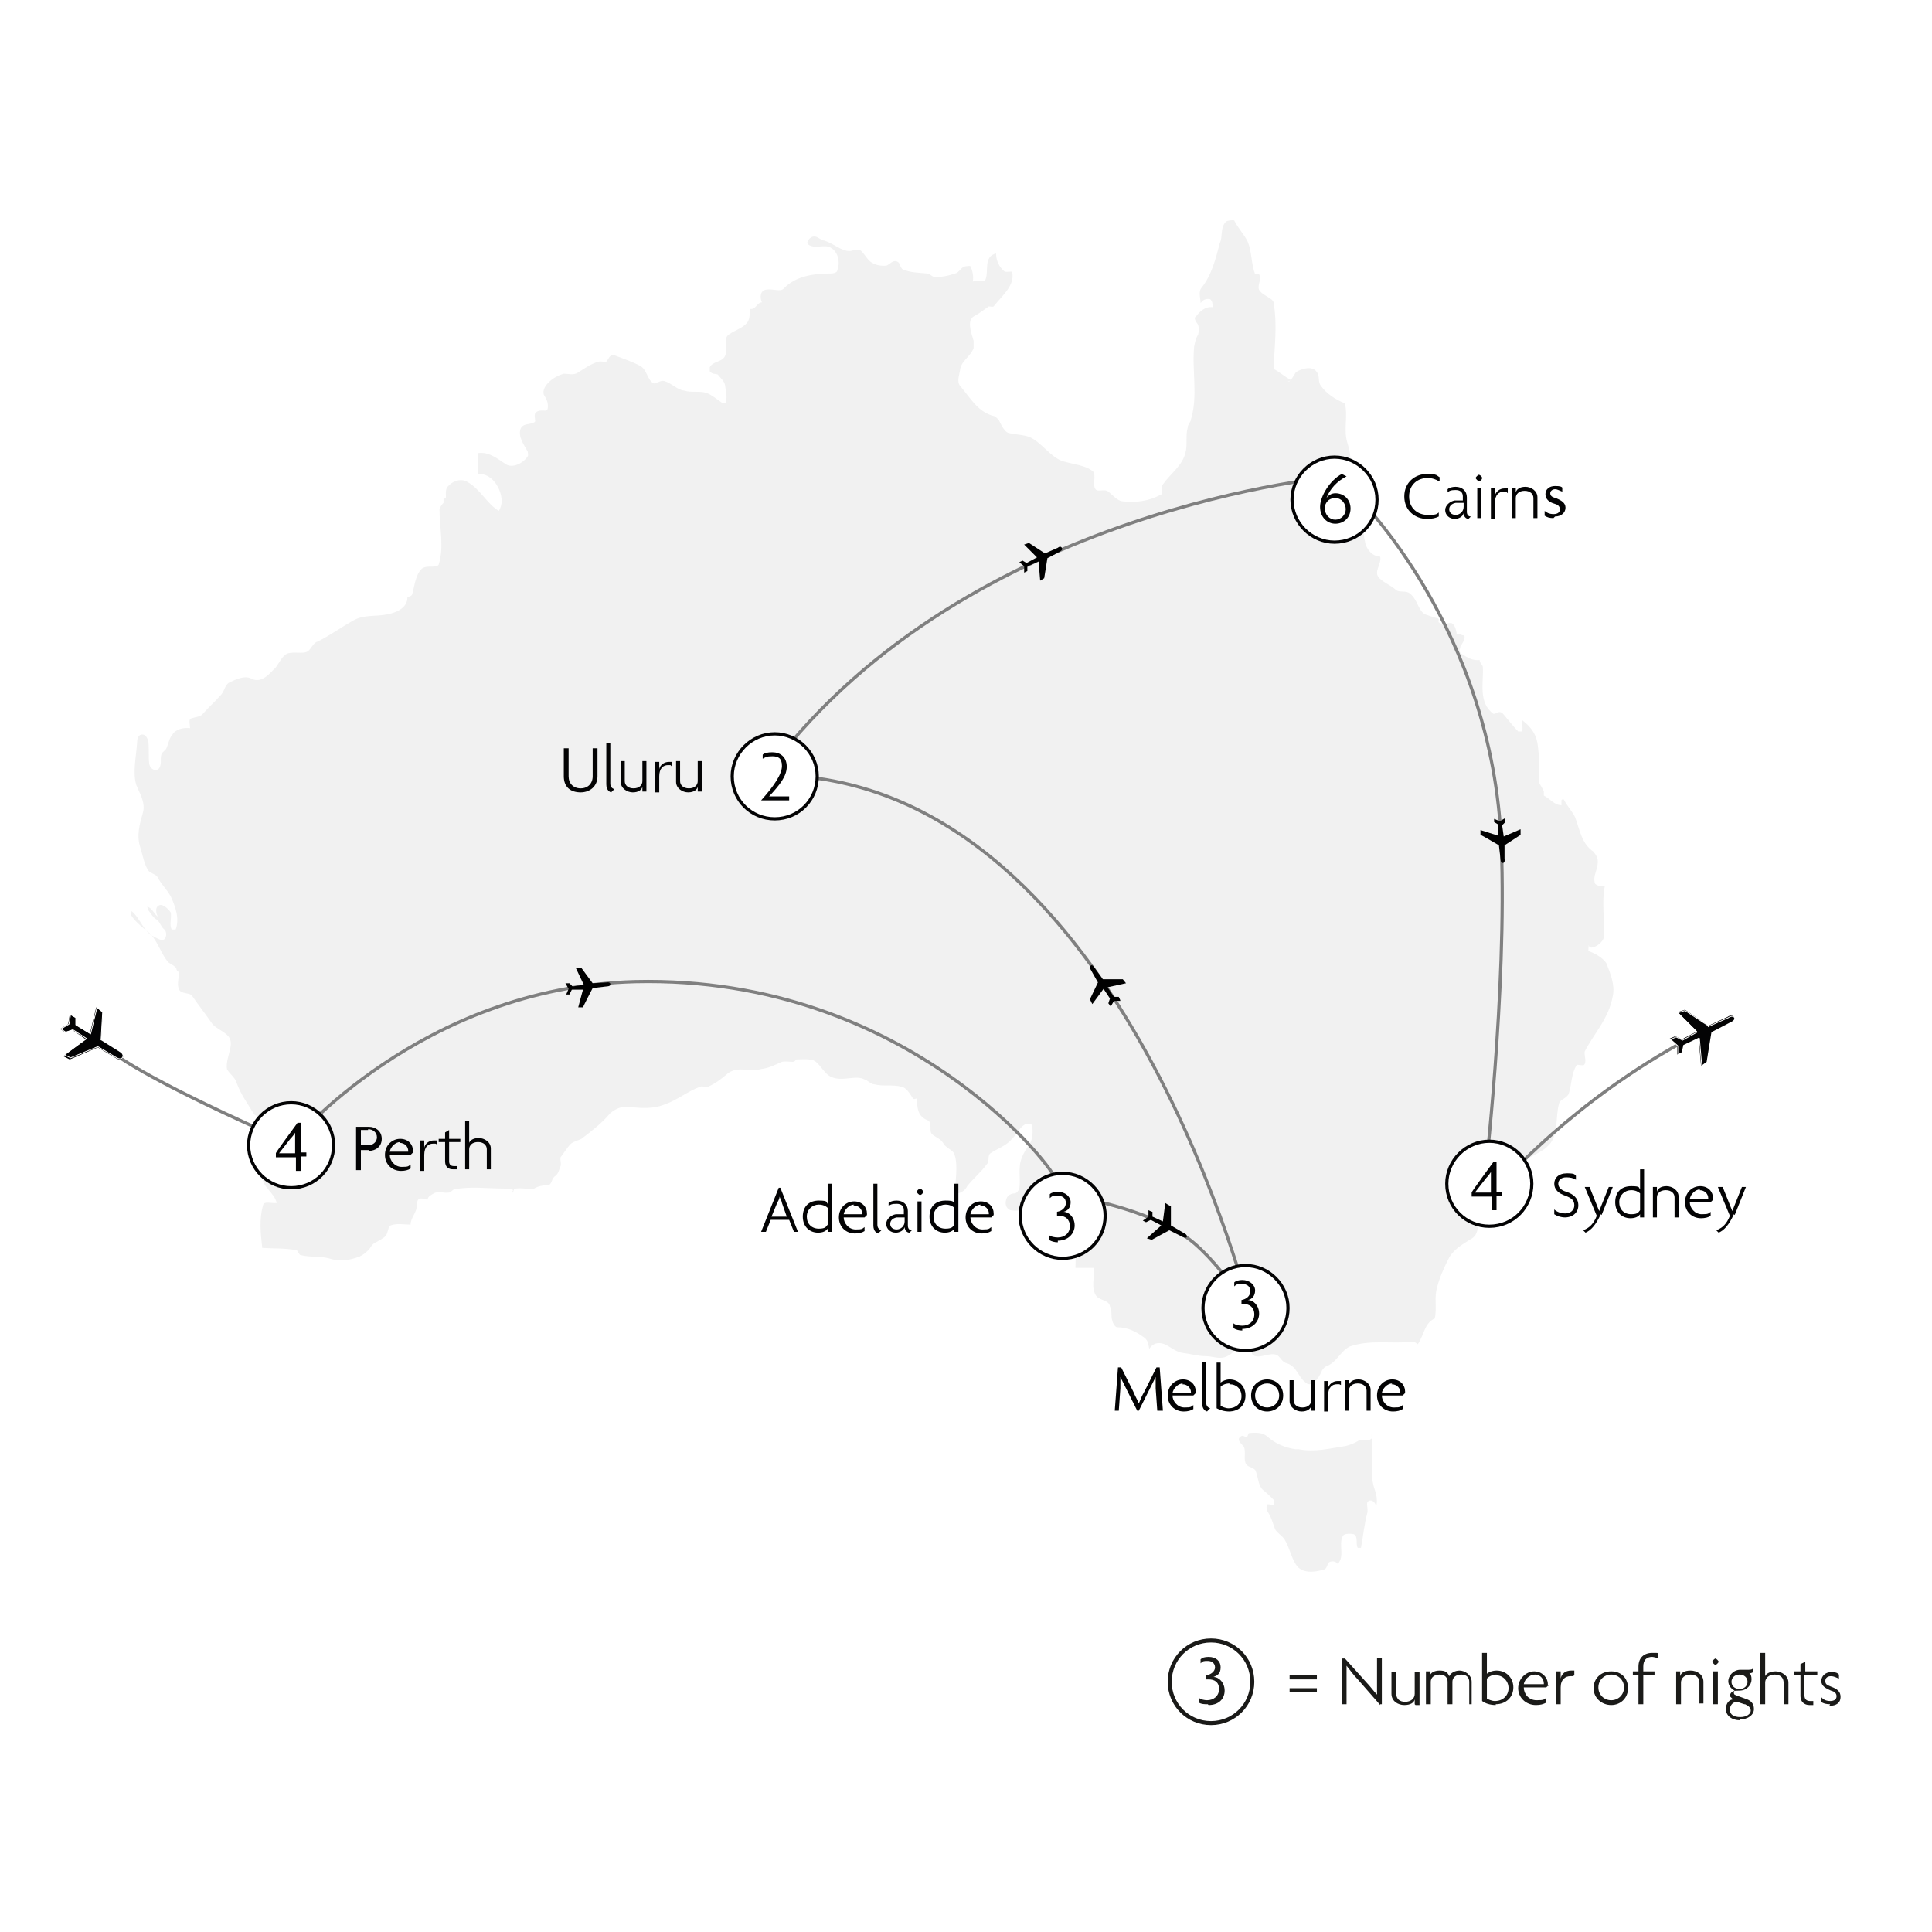 <?xml version="1.0" encoding="UTF-8"?>
<svg id="Layer_1" xmlns="http://www.w3.org/2000/svg" xmlns:xlink="http://www.w3.org/1999/xlink" version="1.1" viewBox="0 0 240.9 240.9">
  <rect x="0" y="0" width="240.9" height="240.9" fill="#333333" stroke="none"/>
  <!-- Generator: Adobe Illustrator 29.1.0, SVG Export Plug-In . SVG Version: 2.1.0 Build 142)  -->
  <defs>
    <style>
      .st0 {
        fill: #f1f1f1;
      }

      .st1 {
        fill: #030304;
      }

      .st2 {
        fill-rule: evenodd;
      }

      .st2, .st3 {
        fill: #fff;
      }

      .st4 {
        fill: #1a1a18;
      }

      .st5 {
        stroke: gray;
        stroke-width: .4px;
      }

      .st5, .st6, .st7, .st8, .st9, .st10 {
        fill: none;
      }

      .st6 {
        stroke-width: 0px;
      }

      .st6, .st10 {
        stroke: #fff;
      }

      .st11 {
        isolation: isolate;
      }

      .st7 {
        stroke: #030304;
        stroke-width: .4px;
      }

      .st8 {
        clip-rule: evenodd;
      }

      .st9 {
        stroke: #1a1a18;
        stroke-miterlimit: 10;
      }

      .st10 {
        stroke-width: .1px;
      }

      .st12 {
        clip-path: url(#clippath);
      }

      .st13 {
        fill: #7c9dd2;
      }
    </style>
    <clipPath id="clippath">
      <path class="st8" d="M156.4,209.7c0,3-2.4,5.4-5.4,5.4s-5.4-2.4-5.4-5.4,2.4-5.4,5.4-5.4,5.4,2.4,5.4,5.4h0ZM230,212.5"/>
    </clipPath>
  </defs>
  <path class="st2" d="M0,0h240.9v240.9H0V0ZM0,0"/>
  <path class="st4" d="M150.6,212.5c-.4,0-.8,0-1.1-.2v-.6c.2.2.7.3,1,.3.8,0,1.5-.5,1.5-1.4s-.6-1.2-1.3-1.2-.2,0-.3,0v-.5c.6-.1,1.1-.5,1.1-1s-.4-.8-.9-.8-.6,0-.9.3v-.5c.2-.2.5-.3,1-.3.9,0,1.5.5,1.5,1.3s-.4,1-.9,1.2c.7,0,1.4.7,1.4,1.7s-.7,1.8-2,1.8Z"/>
  <g>
    <path class="st4" d="M160.8,209.4v-.5h3.4v.5h-3.4ZM160.8,211v-.5h3.4v.5h-3.4Z"/>
    <path class="st4" d="M172.1,212.6l-2.8-3.2c-.5-.5-1-1.2-1.4-1.7h0c0,.5,0,1.1,0,1.6v3.2h-.6v-5.7h.4l2.7,3c.4.4.9,1.1,1.3,1.5h0c0-.5,0-1,0-1.5v-3.1h.6v5.8h-.2Z"/>
    <path class="st4" d="M176.4,212.5v-.6h0c-.1.4-.5.7-1.3.7s-1.6-.5-1.6-1.4v-2.7h.6v2.7c0,.6.4,1,1.1,1s1.2-.4,1.2-1v-2.7h.6v4.1h-.5Z"/>
    <path class="st4" d="M183.2,212.5v-2.8c0-.5-.3-.9-1-.9s-1.1.4-1.1.9v2.8h-.6v-2.8c0-.5-.3-.9-1-.9s-1.1.4-1.1.9v2.8h-.6v-4.1h.5v.5h0c.1-.3.5-.6,1.2-.6s1,.2,1.2.7c.2-.4.7-.7,1.3-.7s1.5.5,1.5,1.4v2.8h-.6Z"/>
    <path class="st4" d="M186.5,212.6c-.7,0-1.3-.2-1.7-.5v-6h.6v2.6c.2-.2.7-.4,1.2-.4,1.2,0,2.1.9,2.1,2.1s-.9,2.1-2.2,2.1ZM186.6,208.8c-.6,0-1,.3-1.2.5v2.5c.2.1.6.3,1,.3,1,0,1.7-.7,1.7-1.6s-.7-1.6-1.5-1.6Z"/>
    <path class="st4" d="M193.1,210.1l-.3.3h-2.8c0,.8.6,1.6,1.6,1.6s.9-.1,1.2-.3v.6c-.4.2-.7.3-1.3.3-1.2,0-2.2-.9-2.2-2.1s1-2.1,2-2.1,1.7.8,1.7,1.6,0,.2,0,.3ZM191.4,208.8c-.7,0-1.3.6-1.4,1.2h2.5s0,0,0-.1c0-.5-.4-1.1-1.1-1.1Z"/>
    <path class="st4" d="M196.1,209c0,0-.2,0-.3,0-.6,0-1.2.4-1.2,1.4v2.1h-.6v-4.1h.6v.9h0c.1-.6.6-1,1.3-1s.3,0,.4,0v.6Z"/>
    <path class="st4" d="M200.9,212.6c-1.2,0-2.2-.9-2.2-2.1s.9-2.1,2.2-2.1,2.1.9,2.1,2.1-.9,2.1-2.1,2.1ZM200.9,208.8c-.9,0-1.6.7-1.6,1.6s.7,1.6,1.6,1.6,1.6-.7,1.6-1.6-.7-1.6-1.6-1.6Z"/>
    <path class="st4" d="M206.6,206.7c-.2,0-.4-.1-.6-.1-.7,0-1.1.4-1.1,1.2v.6h1.4v.5h-1.4v3.6h-.6v-3.6h-.7v-.5h.7v-.6c0-1.1.7-1.7,1.7-1.7s.6,0,.7.1v.5Z"/>
    <path class="st4" d="M211.9,212.5v-2.7c0-.6-.4-1-1.1-1s-1.2.4-1.2,1v2.7h-.6v-4.1h.5v.6h0c.1-.4.5-.7,1.3-.7s1.6.5,1.6,1.4v2.7h-.6Z"/>
    <path class="st4" d="M213.9,207.6c-.1,0-.4-.3-.4-.4s.3-.4.4-.4.4.3.4.4-.3.4-.4.4ZM213.6,212.5v-4.1h.6v4.1h-.6Z"/>
    <path class="st4" d="M217,214.5c-1.1,0-1.8-.6-1.8-1.4s.5-1.2.9-1.2l-.4-.4c0-.3.2-.6.6-.7-.4-.2-.8-.6-.8-1.2s.6-1.4,1.5-1.4.4,0,.5,0c.2,0,.3,0,.5,0s.5,0,.6-.2v.5c0,0-.3.2-.5.1.2.1.3.4.3.8,0,.7-.6,1.4-1.5,1.4s-.7.1-.7.3.1.2.3.3l1.1.4c.7.2,1.1.6,1.1,1.3s-.7,1.3-1.8,1.3ZM217.5,212.5l-.9-.3c-.5,0-.9.4-.9,1s.5.9,1.3.9,1.3-.4,1.3-.8-.3-.6-.7-.8ZM216.9,208.8c-.6,0-1,.4-1,.9s.4.9,1,.9,1-.4,1-.9-.4-.9-1-.9Z"/>
    <path class="st4" d="M222.4,212.5v-2.7c0-.6-.4-1-1.1-1s-1.2.4-1.2,1v2.7h-.6v-6.4h.6v2.9h0c.1-.3.6-.6,1.3-.6s1.6.5,1.6,1.4v2.7h-.6Z"/>
    <path class="st4" d="M226.4,208.9h-1.4v2.5c0,.5.3.7.7.7s.3,0,.4,0v.5c-.2,0-.3,0-.5,0-.6,0-1.1-.4-1.1-1.1v-2.6h-.8v-.5h.8v-.9l.6-.3v1.2h1.5v.5Z"/>
    <path class="st4" d="M228.2,212.5c-.5,0-.9-.1-1.1-.3v-.6c.2.3.6.5,1.1.5s.8-.2.8-.6-.3-.6-.7-.7c-.7-.3-1.2-.6-1.2-1.2s.5-1.1,1.2-1.1.8.1,1,.3v.5c-.3-.1-.6-.3-1-.3s-.7.2-.7.6.2.5.7.7c.8.3,1.2.6,1.2,1.3s-.5,1.1-1.4,1.1Z"/>
  </g>
  <g class="st12">
    <path class="st9" d="M156.4,209.7c0,3-2.4,5.4-5.4,5.4s-5.4-2.4-5.4-5.4,2.4-5.4,5.4-5.4,5.4,2.4,5.4,5.4h0ZM230,212.5"/>
  </g>
  <path class="st0" d="M161,47.4c-.8-.4-1.4-1-2.2-1.4.1-2.7.5-5.4,0-8.3-.1-.5-1.2-.8-1.7-1.4-.5-.6.3-1.4-.1-2.1,0-.1-.5,0-.5,0-.5-1.3-.4-2.8-.9-4-.4-.9-1.2-1.7-1.7-2.7-.1-.1-.8,0-1,.1-.8.8-.4,1.9-.8,2.7-.5,1.9-1,4-2.3,5.6-.4.5-.1,1.3-.1,1.9.3-.4.6-.6,1.2-.5.3.3.3.6.3,1-.9-.1-1.6.5-2.1,1.2-.3.1,0,.6.3,1,.1.4.1.8,0,1.2-.3.5-.4,1-.5,1.5-.3,3,.5,6.1-.4,9.1,0,.3-.4.6-.4,1-.3,1,0,2.2-.3,3.2-.4,1.6-1.9,2.6-2.8,3.9-.3.4.1,1.2-.3,1.3-1.5.8-3.1,1-4.8.8-.6-.1-1.2-.8-1.7-1.2-.5-.4-1.3.1-1.6-.3-.4-.5.1-1.8-.3-2.2-.9-.8-2.5-.9-3.8-1.3-1.5-.5-2.6-2.3-4.1-3-.8-.3-1.7-.3-2.6-.5-.5-.1-.9-.9-1.2-1.5,0-.1-.4-.5-.6-.6-2.1-.5-3-2.3-4.3-3.8-.4-.5-.1-1.3,0-1.9.1-1.2,1.3-1.7,1.7-2.8v-.9c-.3-1-.9-2.6.1-3.1.6-.3,1.2-.8,1.8-1.2.1,0,.5.1.6,0,1-1.3,2.7-2.6,2.3-4.3,0-.1-.9.1-1-.1-.6-.5-1-1.3-1-2.2-1.6.4-.9,2.2-1.3,3.2-.1.5-1,.1-1.6.3.1-.6,0-1.3-.3-1.9,0-.1-.4,0-.6,0-.6.1-.8.8-1.3.9-.9.3-1.8.5-2.7.4-.3-.1-.5-.4-.8-.4-1-.1-2.1-.1-3-.5-.3-.1-.4-.8-.6-.9-.5-.4-.9.1-1.4.4-.5.1-1.3,0-1.8-.3-.6-.3-.9-1-1.4-1.5-.5-.4-1,0-1.5,0-1,0-1.9-.9-3.1-1.3-.4,0-.8-.5-1.2-.5-.6-.1-1.2.8-.8,1,.8.6,2.1-.1,2.8.4.9.5,1.2,1.8.8,2.8,0,.3-.5.4-.8.4-2.1,0-4.4.3-5.9,1.9-.4.4-1.3,0-2.1.1s-.9.9-.6,1.6c-.6,0-.8,1-1.5.8,0,.6,0,1.4-.4,1.8-.5.6-1.5.9-2.2,1.4-.8.5-.1,1.8-.5,2.7-.4.8-1.5.6-1.9,1.4v.5c.3.4.8.3,1,.4.3.4.8.8.9,1.3.1.8.3,1.4.1,2.2h-.5c-.6-.4-1.3-1-1.9-1.2-.9-.3-1.9,0-2.8-.3-.9-.1-1.5-.9-2.5-1.2-.5-.1-1,.4-1.3.3-.8-.4-.8-1.7-1.7-2.2-1-.5-2.1-.9-3.2-1.3-.6-.1-.6.3-1,.8-.1.1-.6-.1-1,0-1,.3-1.8.9-2.6,1.4-.5.3-1.2.1-1.7.1-1.2.3-2.8,1.5-2.5,2.6.3.5.6,1,.5,1.7,0,.1-.1.3-.3.3-.5,0-1-.1-1.3.4-.1.4.1.8,0,1-.5.4-1.5.1-1.8.9-.3,1,.4,1.9.9,2.8,0,.1.1.5,0,.6-.6.9-1.9,1.5-2.7,1-1.2-.8-2.2-1.6-3.5-1.4v2.6c1.3-.1,2.3,1,2.7,2.1.3.8.4,1.7-.1,2.5-1.5-.9-2.3-2.7-3.9-3.6-.6-.4-1.6-.3-2.3.4-.5.4-.4.9-.4,1.4s-.3.1-.3.3v.5c-.3.3-.4.5-.5.8,0,2.3.6,4.7-.1,6.9-.3.5-1.4,0-2.1.5-.8.8-.9,2.1-1.2,3.2-.1.3-.6.3-.6.4,0,1.3-1.4,1.9-2.5,2.1-1.4.3-3,0-4.3.8-1.6.9-2.8,1.8-4.4,2.6-.5.1-.8.9-1.2,1.2-.6.4-1.7,0-2.6.3-.6.3-.9,1-1.4,1.7-.8.8-1.8,2.1-3.1,1.4-.8-.4-1.9.1-2.7.5-.6.3-.6,1.2-1.2,1.7-.5.6-1.4,1.4-2.1,2.2-.3.4-1,.4-1.5.6-.3.1-.1.8-.1,1.2-.8-.1-1.8.1-2.2.8-.4.4-.5,1.2-.8,1.8l-.5.5c-.3.5,0,1.3-.3,1.8-.3.6-1.2.3-1.3-.5-.1-.9,0-1.8-.1-2.7-.1-.4-.3-1-.9-.9-.4.1-.5.6-.5.9-.1,1.8-.6,3.8-.1,5.4.4,1,1.2,2.2.8,3.5-.4,1.4-.8,2.8-.3,4.3.3.9.4,1.8.9,2.7.1.4,1,.6,1.2.9.5,1,1.4,1.8,1.8,2.7.5,1.2,1,2.6.5,3.9h-.5c-.3-.6,0-1.4-.1-2.1-.3-.5-1.2-1.3-1.6-.8-.3.1-.3.9,0,1.3-.5-.3-.6-.9-1.2-1.2-.3-.1,0,.1-.1.3.4.4.6,1,1.2,1.3.4.4.5.9.9,1.2.3.3.3.9,0,1.2-.3.3-.9-.1-1.3-.3-1.3-.6-1.7-2.3-2.8-3.2,0,.3-.1.5,0,.6.6.9,1.6,1.6,2.3,2.2,1,1,1.4,2.6,2.3,3.6.4.3.8.4,1,.8,0,.3.3.3.3.5,0,.8-.3,1.6.1,2.2.3.4,1.2.3,1.5.6.9,1.3,1.7,2.3,2.6,3.6.5.6,1.7,1,2.1,1.7.6,1-.5,2.5-.3,3.9.3.6,1,1,1.2,1.7.5,1.4,1.3,2.5,2.1,3.8.1.3.6.4,1,.6.1.1-.1.5,0,.6,1.2,1,1.9,2.5,1.4,3.8-.1.1-1,0-1.2.3-.4.8-.1,1.8-.1,2.7.1,1.3,1.5,1.9,1.8,3.2-.6.1-1.6-.3-1.7.3-.5,1.7-.3,3.5-.1,5.3,1.4.1,2.8,0,4.3.3.1,0,.3.6.5.6,1.2.3,2.3.1,3.5.4,1.2.4,2.3.3,3.5-.1.4-.1.9-.4,1.3-.8.4-.3.5-.8.9-1,.5-.3,1-.5,1.4-.9.3-.4.3-1.2.6-1.3.8-.3,1.7-.1,2.5-.1,0-.9.8-1.5.8-2.5s.6-.8,1.3-.6c.1-.5.5-.6.8-.8.5-.3,1.3,0,1.9-.1.3-.1.4-.3.6-.4,2.2-.4,4.1-.1,6.2-.1s.6.5,1.2.5c0-.3.1-.5.3-.5.8-.1,1.5.1,2.3,0,.5-.3,1-.4,1.7-.4.6-.1.4-.9,1-1.2.3-.3.4-.6.5-1,.3-.4,0-.9.1-1.3.4-.5.8-1.2,1.3-1.7.4-.3.9-.4,1.3-.6,1.3-1,2.5-1.9,3.6-3.2.6-.5,1.4-.9,2.3-.8,1.4.2,3.1.3,4.5-.3,1.5-.5,2.8-1.6,4.4-2.2.3-.1.8.1,1,0,.9-.4,1.7-1,2.5-1.7,1.3-.9,2.7-.1,4.1-.5.9-.1,1.7-.5,2.6-.9.4-.1.9,0,1.3,0s.4-.3.5-.3c.6,0,1.4-.1,2.1.1.9.4,1.3,1.7,2.3,2.1,1.4.6,3-.3,4.1.3.4.1.8.6,1.2.6,1.2.3,2.2,0,3.4.3.6.1,1,.8,1.4,1.4.1.3.5,0,.5.1.1,1.2.1,2.2,1.4,2.7.6.3.1,1.3.5,1.7.4.4,1.2.6,1.5,1.3.3.4,1.2.8,1.3,1.2.5,1.4.1,3.2.1,4.9.6.1,1.3-.4,1.5-.9.8-1,1.7-1.7,2.5-2.8.3-.3,0-1,.4-1.3.9-.6,1.9-.9,2.6-1.7.6-.5.9-1.4,1.7-1.9.3,0,.8-.1.9.1.1.8.1,1.7-.3,2.3-.4.6-.8,1.2-1,1.8-.5,1.2-.1,2.5-.3,3.8-.1.3-.3.5-.5.6-.4,0-.6.1-.9.3-.4.5-.5,1.5.3,1.8.5.1,1,.1,1.5-.1.6-.3,1.2-.9,1.5-1.5.4-.6-.1-1.5.3-2.2.4-.6,1.3-.6,2.1-.5.6.3.9.9,1.2,1.4.3.4.3,1.2-.4,1.2s-1.4-.1-1.9.4c-.3.4-.5.8-.6,1.2-.1.5.3.4.5.6.1.3-.1.8,0,.8,1,.6,2.2.1,3.2,0,.1,0,.6.6.6.9.3,1.7.1,3.4.1,5h2.3c.1,1.2-.4,2.5.3,3.5.5.6,1.6.5,1.7,1.3.3.5.1,1.2.3,1.8.1.4.4.8.6.8,1.3,0,2.3.5,3.4,1.3.5.4.5.9.6,1.4.5-.8,1.3-.9,2.1-.5.6.3,1.3.9,2.1,1,.9.1,1.9.4,2.8.4s1.7.4,2.5.1c1.4-.5,1.9-2.1,2.8-3.4.4-.5,1.4-.8,1.7-.3.6.9-.3,1.5-1,2.2-.3.4-.3,1.2,0,1.3.8.5,2.1-.5,3,0,.4.3.6.9,1.2,1,1.2.4,1.4,1.7,2.2,2.3.8.9,1.7-.4,2.1-1.3,0-.1.3-.5.5-.6,1.4-.5,1.8-1.9,3-2.5,2.6-.9,5.2-.3,7.9-.6.3,0,.6.4.6.3.8-1.2.8-2.6,2.1-3.2.3-1.3-.1-2.6.3-3.9.3-1.2.8-2.3,1.4-3.5.6-1.2,1.7-1.8,2.8-2.5,1-.5.9-1.7.9-2.7s.3-.6.4-.8c.3-.1.8.1,1,0,.6-.6.1-1.7.6-2.3,1.2-1.2,2.1-2.6,3.4-3.6,1-1,2.5-1.3,3.4-2.3,1.3-1.3.8-3.4,1.3-5.2.1-.5.9-.6,1.2-1.2.4-1.2.3-2.5,1-3.6.1-.1.6.1.9,0,.4-.4,0-1.2.1-1.7,1.2-2.3,3-4.1,3.5-6.9.3-1.4-.3-2.8-.8-4.1-.4-.6-1.3-1.2-2.2-1.5-.1,0,0-.5,0-.8,0,.9,1.8-.1,1.9-1,.1-2.1-.3-4.3.1-6.3-.5.1-1-.1-1.2-.3-.4-1,.5-1.9.3-3.1-.1-.4-.3-.6-.5-.9-1.5-1-1.7-2.7-2.3-4.3-.4-.8-1-1.4-1.4-2.2-.1-.1-.3,0-.3.1v.6c-.9,0-1.4-.8-2.2-1.2v-.5c-.1-.4-.5-.8-.6-1.2-.1-1,.1-2.1,0-3.1-.1-.8-.1-1.7-.4-2.5-.3-.8-.9-1.5-1.7-2.1,0,.5.1,1,0,1.4h-.5c-.6-.6-1.2-1.4-1.8-2.1s-.9,0-1.3-.1c-1.9-1.4-1.2-3.9-1.3-5.8,0-.3-.4-.5-.4-.9-.9.1-1.5-.3-2.3-.8-.4-.3-.1-.6-.1-.9.3-.5.6-.8.5-1.4-.4.1-.6-.3-1-.1.1,0-.1-1.2-.6-1.4-.5-.1-1,.3-1.6-.1-.1-.1.1-.4-.1-.5-.5-.1-1-.3-1.6-.5-.9-.5-.9-1.8-1.9-2.6-.5-.4-1.2-.1-1.7-.4-.6-.6-1.5-.9-2.1-1.5-.8-.8.3-1.7.1-2.7-1,0-1.8-1-1.9-1.9-.3-1,0-2.2-.3-3.2-.1-.8-.6-1.5-.9-2.5-.6-2.2-.3-4.4-1-6.6-.5-1.7.1-3.2-.3-4.9-1.2-.5-2.3-1.2-3-2.2-.4-.5-.1-1.2-.5-1.7-.5-.8-1.8-.5-2.6,0-.3.4-.7,1.3-1,1.2"/>
  <path class="st0" d="M155.7,178.7c.9-.1,1.7-.1,2.3.4,1,.9,2.2,1.4,3.5,1.6h.4c2.1.4,3.9-.1,5.9-.4.4-.1,1-.3,1.5-.6.5-.4,1.2.1,1.7-.3.1-.1,0-.5-.1-.9.6,2.3-.3,4.9.5,7.2.3.8.4,1.7.1,2.5.3-.6-.4-1.4-.9-1-.3.1,0,.9-.1,1.4-.4,1.5-.5,2.8-.8,4.4h-.4c-.3-.5.1-1.4-.5-1.7-.5-.1-1.3-.1-1.4.3-.5,1,.3,2.5-.6,3.4-.3-.4-.9-.4-1.2-.1-.1.4-.3.8-.5.8-1.3.4-2.8.5-3.5-.6-.6-.9-.8-2.1-1.4-3.1-.3-.5-.9-.8-1.2-1.3-.3-.8-.5-1.6-1-2.3-.1-.3-.1-.6,0-.8.1-.1.6.1.8,0,.1-.1.1-.5,0-.6-.4-.4-.8-.8-1.3-1.2-.6-.5-.6-1.5-.9-2.3-.1-.5-.9-.5-1.2-.9-.4-.6,0-1.5-.3-2.2-.3-.4-.9-.8-.5-1.2s.5,0,.9,0"/>
  <path class="st5" d="M36.4,142.5s16-19.4,42.8-20.1c34.4-.8,52.8,24.1,52.3,24.5M169.2,61.9s17,16.6,18,43.5c.7,18.2-2.1,41.9-2.1,41.9"/>
  <path class="st5" d="M187.3,147.5s8.9-10.3,23.3-18M14.7,131.7s4.3,3.3,21.7,10.9"/>
  <path class="st5" d="M98.2,96.7c42.1,2,57.9,67.6,57.9,67.6"/>
  <g>
    <path d="M73.9,122.6l-1.4-1.9h-.7s1,2.1,1,2.1l-1.4.2-.4-.4h-.5s.4.7.4.7l-.3.7h.4s.3-.6.3-.6h1.4c0-.1-.6,2.2-.6,2.2h.6c0-.1,1.2-2.4,1.2-2.4l1.7-.2s.6,0,.5-.3c0-.3-.5-.2-.5-.2"/>
    <path class="st6" d="M73.9,122.6l-1.4-1.9h-.7s1,2.1,1,2.1l-1.4.2-.4-.4h-.5s.4.7.4.7l-.3.7h.4s.3-.6.3-.6h1.4c0-.1-.6,2.2-.6,2.2h.6c0-.1,1.2-2.4,1.2-2.4l1.7-.2s.6,0,.5-.3c0-.3-.5-.2-.5-.2h-1.8Z"/>
  </g>
  <path d="M136.9,122.5l-1,2.1.3.6,1.4-1.9.8,1.2-.2.6.3.4.4-.7h.8c0-.1-.2-.5-.2-.5h-.6c0,0-.8-1.2-.8-1.2l2.3-.5-.4-.5h-2.5s-1-1.4-1-1.4c0,0-.3-.5-.5-.3-.2.2,0,.5,0,.5"/>
  <path class="st6" d="M136.9,122.5l-1,2.1.3.6,1.4-1.9.8,1.2-.2.6.3.4.4-.7h.8c0-.1-.2-.5-.2-.5h-.6c0,0-.8-1.2-.8-1.2l2.3-.5-.4-.5h-2.5s-1-1.4-1-1.4c0,0-.3-.5-.5-.3-.2.2,0,.5,0,.5l1,1.6h0Z"/>
  <path d="M187.6,105.4l2-1.3v-.7s-2.1.9-2.1.9l-.2-1.4.4-.4v-.5s-.7.4-.7.4l-.7-.3v.4s.5.3.5.3v1.4c0,0-2.2-.7-2.2-.7v.6c.1,0,2.3,1.3,2.3,1.3l.2,1.7s0,.6.3.5c.3,0,.2-.5.2-.5"/>
  <path class="st6" d="M187.6,105.4l2-1.3v-.7s-2.1.9-2.1.9l-.2-1.4.4-.4v-.5s-.7.4-.7.4l-.7-.3v.4s.5.3.5.3v1.4c0,0-2.2-.7-2.2-.7v.6c.1,0,2.3,1.3,2.3,1.3l.2,1.7s0,.6.3.5c.3,0,.2-.5.2-.5v-1.9h0Z"/>
  <path class="st5" d="M134.9,149.4s9.4,1.6,14.1,5.7c4.7,4.1,8,10.7,8,10.7"/>
  <path d="M146,152.8v-2.4c-.1,0-.7-.4-.7-.4l-.3,2.3-1.3-.6v-.6c-.1,0-.5-.2-.5-.2v.8s-.7.5-.7.5l.4.2.6-.3,1.3.7-1.8,1.6.6.2,2.2-1.2,1.6.8s.5.3.6,0c0-.3-.3-.4-.3-.4"/>
  <path class="st6" d="M146,152.8v-2.4c-.1,0-.7-.4-.7-.4l-.3,2.3-1.3-.6v-.6c-.1,0-.5-.2-.5-.2v.8s-.7.5-.7.5l.4.2.6-.3,1.3.7-1.8,1.6.6.2,2.2-1.2,1.6.8s.5.3.6,0c0-.3-.3-.4-.3-.4l-1.6-.9h0Z"/>
  <path class="st5" d="M96.2,95.6c24.7-32.5,70.6-36.2,70.6-36.2"/>
  <path d="M130.3,69l-2-1.3-.6.2,1.6,1.6-1.3.7-.5-.3-.4.2.6.5v.8s.4-.2.4-.2v-.6c.1,0,1.4-.6,1.4-.6l.2,2.4.5-.3.4-2.5,1.5-.8s.5-.2.3-.5c-.2-.3-.5,0-.5,0"/>
  <path class="st6" d="M130.3,69l-2-1.3-.6.2,1.6,1.6-1.3.7-.5-.3-.4.2.6.5v.8s.4-.2.4-.2v-.6c.1,0,1.4-.6,1.4-.6l.2,2.4.5-.3.4-2.5,1.5-.8s.5-.2.3-.5c-.2-.3-.5,0-.5,0l-1.7.7h0Z"/>
  <path class="st13" d="M172.3,66.8s0,0,0,0,0,0,0,0"/>
  <path class="st13" d="M194.9,146.7s0,0,0,0,0,0,0,0"/>
  <path class="st1" d="M167.1,64.7c.7,0,1.3-.6,1.3-1.3s-.6-1.3-1.3-1.3-1.3.6-1.3,1.3c0,.7.6,1.3,1.3,1.3"/>
  <g class="st11">
    <path class="st1" d="M195.2,151.8c-.6,0-1.1-.2-1.4-.4v-.6c.3.3.8.5,1.4.5s1.1-.4,1.1-1-.3-.9-1.1-1.2c-.9-.3-1.4-.8-1.4-1.5s.5-1.3,1.6-1.3.9.2,1.1.3v.5c-.3-.2-.7-.3-1.2-.3-.7,0-1,.4-1,.8s.3.8,1,1c.9.3,1.5.8,1.5,1.7s-.7,1.5-1.7,1.5Z"/>
    <path class="st1" d="M199.6,151.4c-.6,1.3-1.2,2-1.9,2.3l-.3-.3c.8-.3,1.3-.8,1.7-1.8l-1.5-3.6h.6l.8,2c.1.3.3.7.4,1h0c.1-.3.3-.7.4-1l.8-2h.5l-1.4,3.5Z"/>
  </g>
  <g class="st11">
    <path class="st1" d="M204.5,151.8v-.4h0c-.2.3-.6.5-1.2.5-1,0-1.9-.7-1.9-2s.8-2,2-2,.9.2,1.1.4v-2.5h.5v6h-.5ZM204.5,148.8c-.2-.2-.6-.4-1.1-.4-.8,0-1.5.6-1.5,1.5s.6,1.5,1.5,1.5.9-.3,1.1-.5v-2.1Z"/>
    <path class="st1" d="M208.8,151.8v-2.5c0-.5-.4-.9-1.1-.9s-1.1.4-1.1.9v2.5h-.5v-3.8h.5v.6h0c.1-.4.5-.7,1.2-.7s1.5.5,1.5,1.3v2.6h-.5Z"/>
    <path class="st1" d="M213.6,149.6l-.3.3h-2.6c0,.7.6,1.5,1.5,1.5s.8-.1,1.1-.3v.5c-.3.2-.7.3-1.2.3-1.1,0-2-.8-2-2s.9-2,1.9-2,1.6.7,1.6,1.5,0,.2,0,.3ZM212,148.3c-.6,0-1.2.6-1.3,1.2h2.3s0,0,0-.1c0-.5-.4-1-1.1-1Z"/>
  </g>
  <g class="st11">
    <path class="st1" d="M216.2,151.4c-.6,1.3-1.2,2-1.9,2.3l-.3-.3c.8-.3,1.3-.8,1.7-1.8l-1.5-3.6h.6l.8,2c.1.3.3.7.4,1h0c.1-.3.3-.7.4-1l.8-2h.5l-1.4,3.5Z"/>
  </g>
  <g class="st11">
    <path class="st1" d="M179.4,60c-.3-.2-.8-.4-1.4-.4-1.2,0-2.3.8-2.3,2.3s1.1,2.3,2.3,2.3,1.1-.1,1.4-.3v.5c-.4.2-.8.3-1.5.3-1.4,0-2.8-1-2.8-2.8s1.4-2.8,2.8-2.8,1.2.2,1.6.4v.5Z"/>
    <path class="st1" d="M183.1,64.7c-.3,0-.6-.3-.6-.7-.1.4-.6.7-1.1.7-.7,0-1.2-.5-1.2-1.1s.6-1.1,1.2-1.2h1v-.5c0-.5-.3-.8-.9-.8s-.8.1-1,.3v-.4c.2-.2.6-.3,1-.3.8,0,1.4.5,1.4,1.3v1.8c0,.4.2.6.5.6l-.3.3ZM182.4,62.7h-.9c-.5.1-.8.4-.8.8s.3.7.8.7,1-.4,1-1v-.5Z"/>
    <path class="st1" d="M184.4,60c-.1,0-.4-.3-.4-.4s.3-.4.4-.4.4.2.4.4-.2.4-.4.4ZM184.2,64.6v-3.8h.5v3.8h-.5Z"/>
    <path class="st1" d="M187.8,61.3c0,0-.2,0-.3,0-.6,0-1.1.4-1.1,1.4v2h-.5v-3.8h.5v.9h0c.1-.5.6-.9,1.2-.9s.3,0,.4,0v.6Z"/>
    <path class="st1" d="M191.2,64.6v-2.5c0-.5-.4-.9-1.1-.9s-1.1.4-1.1.9v2.5h-.5v-3.8h.5v.6h0c.1-.4.5-.7,1.2-.7s1.5.5,1.5,1.3v2.6h-.5Z"/>
    <path class="st1" d="M193.7,64.6c-.5,0-.8-.1-1.1-.3v-.6c.2.2.6.4,1.1.4s.8-.2.8-.6-.3-.6-.7-.7c-.7-.2-1.1-.6-1.1-1.2s.5-1,1.2-1,.8.1.9.2v.5c-.3-.1-.6-.3-.9-.3s-.6.2-.6.5.2.5.7.6c.7.3,1.2.6,1.2,1.2s-.5,1.1-1.3,1.1Z"/>
  </g>
  <g class="st11">
    <path class="st1" d="M99,153.6l-.6-1.5h-2.3l-.6,1.5h-.6l2.2-5.5h.2l2.2,5.5h-.6ZM97.5,150c0-.2-.2-.5-.3-.8h0c0,.3-.2.6-.3.8l-.7,1.7h1.9l-.6-1.7Z"/>
    <path class="st1" d="M103.2,153.6v-.4h0c-.2.3-.6.5-1.2.5-1,0-1.9-.7-1.9-2s.8-2,2-2,.9.2,1.1.4v-2.5h.5v6h-.5ZM103.2,150.6c-.2-.2-.6-.4-1.1-.4-.8,0-1.5.6-1.5,1.5s.6,1.5,1.5,1.5.9-.3,1.1-.5v-2.1Z"/>
    <path class="st1" d="M108.1,151.5l-.3.3h-2.6c0,.7.6,1.5,1.5,1.5s.8-.1,1.1-.3v.5c-.3.2-.7.3-1.2.3-1.1,0-2-.8-2-2s.9-2,1.9-2,1.6.7,1.6,1.5,0,.2,0,.3ZM106.5,150.2c-.6,0-1.2.6-1.3,1.2h2.3s0,0,0-.1c0-.5-.4-1-1.1-1Z"/>
    <path class="st1" d="M109.6,153.8c-.3,0-.7-.3-.7-1v-5.2h.5v5.1c0,.4.2.6.5.7l-.4.4Z"/>
    <path class="st1" d="M113.4,153.7c-.3,0-.6-.3-.6-.7-.1.4-.6.7-1.1.7-.7,0-1.2-.5-1.2-1.1s.6-1.1,1.2-1.2h1v-.5c0-.5-.3-.8-.9-.8s-.8.1-1,.3v-.4c.2-.2.6-.3,1-.3.8,0,1.4.5,1.4,1.3v1.8c0,.4.2.6.5.6l-.3.3ZM112.7,151.8h-.9c-.5.1-.8.4-.8.8s.3.7.8.7,1-.4,1-1v-.5Z"/>
    <path class="st1" d="M114.7,149c-.1,0-.4-.3-.4-.4s.3-.4.4-.4.4.2.4.4-.2.4-.4.4ZM114.4,153.6v-3.8h.5v3.8h-.5Z"/>
    <path class="st1" d="M119,153.6v-.4h0c-.2.3-.6.5-1.2.5-1,0-1.9-.7-1.9-2s.8-2,2-2,.9.2,1.1.4v-2.5h.5v6h-.5ZM119,150.6c-.2-.2-.6-.4-1.1-.4-.8,0-1.5.6-1.5,1.5s.6,1.5,1.5,1.5.9-.3,1.1-.5v-2.1Z"/>
    <path class="st1" d="M123.9,151.5l-.3.3h-2.6c0,.7.6,1.5,1.5,1.5s.8-.1,1.1-.3v.5c-.3.2-.7.3-1.2.3-1.1,0-2-.8-2-2s.9-2,1.9-2,1.6.7,1.6,1.5,0,.2,0,.3ZM122.3,150.2c-.6,0-1.2.6-1.3,1.2h2.3s0,0,0-.1c0-.5-.4-1-1.1-1Z"/>
  </g>
  <g class="st11">
    <path class="st1" d="M46,143.4h-1v2.5h-.6v-5.4h1.6c.8,0,1.6.5,1.6,1.5s-.8,1.5-1.6,1.5ZM45.9,140.9h-.9v1.9h.9c.6,0,1.1-.4,1.1-1s-.5-1-1.1-1Z"/>
    <path class="st1" d="M51.5,143.7l-.3.3h-2.6c0,.7.6,1.5,1.5,1.5s.8-.1,1.1-.3v.5c-.3.2-.7.3-1.2.3-1.1,0-2-.8-2-2s.9-2,1.9-2,1.6.7,1.6,1.5,0,.2,0,.3ZM49.9,142.4c-.6,0-1.2.6-1.3,1.2h2.3s0,0,0-.1c0-.5-.4-1-1.1-1Z"/>
    <path class="st1" d="M54.3,142.6c0,0-.2,0-.3,0-.6,0-1.1.4-1.1,1.4v2h-.5v-3.8h.5v.9h0c.1-.5.6-.9,1.2-.9s.3,0,.4,0v.5Z"/>
    <path class="st1" d="M57.3,142.4h-1.3v2.4c0,.4.2.6.6.6s.3,0,.4,0v.4c-.2,0-.3,0-.5,0-.6,0-1-.3-1-1v-2.4h-.8v-.4h.8v-.8l.5-.3v1.1h1.4v.4Z"/>
    <path class="st1" d="M60.7,145.8v-2.5c0-.5-.4-.9-1.1-.9s-1.1.4-1.1.9v2.5h-.5v-6h.5v2.7h0c.1-.3.5-.6,1.2-.6s1.5.5,1.5,1.3v2.6h-.5Z"/>
  </g>
  <path class="st3" d="M185.7,152.9c3,0,5.3-2.4,5.3-5.3s-2.4-5.3-5.3-5.3-5.3,2.4-5.3,5.3c0,3,2.4,5.3,5.3,5.3"/>
  <path class="st7" d="M185.7,152.9c3,0,5.3-2.4,5.3-5.3s-2.4-5.3-5.3-5.3-5.3,2.4-5.3,5.3c0,3,2.4,5.3,5.3,5.3h0Z"/>
  <g class="st11">
    <path class="st1" d="M186.6,149.2v1.7h-.6v-1.7h-2.5v-.5c-.1,0,2.7-3.8,2.7-3.8h.4v3.7h.7v.5h-.7ZM186,146c-.2.3-.4.6-.7.9l-1.4,1.8h2v-1.8c0-.3,0-.6,0-.9h0Z"/>
  </g>
  <g>
    <path class="st3" d="M132.5,156.9c3,0,5.3-2.4,5.3-5.3s-2.4-5.3-5.3-5.3-5.3,2.4-5.3,5.3,2.4,5.3,5.3,5.3"/>
    <path class="st7" d="M132.5,156.9c3,0,5.3-2.4,5.3-5.3s-2.4-5.3-5.3-5.3-5.3,2.4-5.3,5.3,2.4,5.3,5.3,5.3h0Z"/>
    <g class="st11">
      <path class="st1" d="M131.9,154.9c-.4,0-.8-.1-1.1-.3v-.6c.2.2.7.3,1.1.3.8,0,1.5-.5,1.5-1.4s-.6-1.3-1.3-1.3-.2,0-.3,0v-.5c.6-.1,1.1-.5,1.1-1.1s-.4-.9-1-.9-.7,0-1,.3v-.5c.2-.2.6-.3,1-.3.9,0,1.6.6,1.6,1.3s-.4,1.1-.9,1.2c.7,0,1.4.7,1.4,1.7s-.8,1.9-2.1,1.9Z"/>
    </g>
  </g>
  <g>
    <path class="st3" d="M36.3,148.1c3,0,5.3-2.4,5.3-5.3s-2.4-5.3-5.3-5.3-5.3,2.4-5.3,5.3,2.4,5.3,5.3,5.3"/>
    <path class="st7" d="M36.3,148.1c3,0,5.3-2.4,5.3-5.3s-2.4-5.3-5.3-5.3-5.3,2.4-5.3,5.3,2.4,5.3,5.3,5.3h0Z"/>
    <g class="st11">
      <path class="st1" d="M37.5,144.3v1.7h-.6v-1.7h-2.5v-.5c-.1,0,2.7-3.8,2.7-3.8h.4v3.7h.7v.5h-.7ZM36.9,141.1c-.2.3-.4.6-.7.9l-1.4,1.8h2v-1.8c0-.3,0-.6,0-.9h0Z"/>
    </g>
  </g>
  <path class="st3" d="M166.4,67.6c3,0,5.3-2.4,5.3-5.3s-2.4-5.3-5.3-5.3-5.3,2.4-5.3,5.3c0,2.9,2.4,5.3,5.3,5.3"/>
  <path class="st7" d="M166.4,67.6c3,0,5.3-2.4,5.3-5.3s-2.4-5.3-5.3-5.3-5.3,2.4-5.3,5.3c0,2.9,2.4,5.3,5.3,5.3h0Z"/>
  <g class="st11">
    <path class="st1" d="M166.5,65.3c-1,0-1.9-.8-1.9-2.1s1.2-3.3,2.7-4.1l.6.3c-1.2.6-2.1,1.6-2.5,2.7.2-.3.6-.6,1.1-.6,1.1,0,1.9.8,1.9,1.9s-.8,1.9-1.9,1.9ZM166.5,62.1c-.6,0-1.1.3-1.3,1,0,0,0,.2,0,.3,0,.8.6,1.4,1.3,1.4s1.3-.6,1.3-1.3-.5-1.4-1.3-1.4Z"/>
  </g>
  <g class="st11">
    <path class="st1" d="M72.4,98.8c-1.3,0-2.1-.7-2.1-2v-3.5h.6v3.5c0,.9.6,1.5,1.5,1.5s1.5-.6,1.5-1.5v-3.5h.6v3.5c0,1.2-.9,2-2.1,2Z"/>
    <path class="st1" d="M76.3,98.8c-.3,0-.7-.3-.7-1v-5.2h.5v5.1c0,.4.2.6.5.7l-.4.4Z"/>
    <path class="st1" d="M80.1,98.7v-.6h0c-.1.4-.5.7-1.2.7s-1.5-.5-1.5-1.3v-2.6h.5v2.5c0,.5.4.9,1.1.9s1.1-.4,1.1-.9v-2.5h.5v3.8h-.5Z"/>
    <path class="st1" d="M83.6,95.4c0,0-.2,0-.3,0-.6,0-1.1.4-1.1,1.4v2h-.5v-3.8h.5v.9h0c.1-.5.6-.9,1.2-.9s.3,0,.4,0v.6Z"/>
    <path class="st1" d="M87,98.7v-.6h0c-.1.4-.5.7-1.2.7s-1.5-.5-1.5-1.3v-2.6h.5v2.5c0,.5.4.9,1.1.9s1.1-.4,1.1-.9v-2.5h.5v3.8h-.5Z"/>
  </g>
  <g class="st11">
    <path class="st1" d="M144.3,175.9l-.2-2.8c0-.5,0-.9,0-1.4h0c-.2.4-.5,1-.7,1.4l-1.4,2.8h-.2l-1.4-2.8c-.2-.4-.5-1-.7-1.4h0c0,.5,0,1,0,1.4l-.2,2.8h-.5l.4-5.4h.4l1.5,3c.2.5.5,1,.7,1.5h0c.2-.5.4-1,.7-1.5l1.5-3h.4l.4,5.4h-.6Z"/>
    <path class="st1" d="M149.1,173.7l-.3.3h-2.6c0,.7.6,1.5,1.5,1.5s.8-.1,1.1-.3v.5c-.3.2-.7.3-1.2.3-1.1,0-2-.8-2-2s.9-2,1.9-2,1.6.7,1.6,1.5,0,.2,0,.3ZM147.5,172.5c-.6,0-1.2.6-1.3,1.2h2.3s0,0,0-.1c0-.5-.4-1-1.1-1Z"/>
    <path class="st1" d="M150.6,176c-.3,0-.7-.3-.7-1v-5.2h.5v5.1c0,.4.2.6.5.7l-.4.4Z"/>
    <path class="st1" d="M153.3,176c-.7,0-1.2-.2-1.6-.4v-5.7h.5v2.5c.2-.2.7-.4,1.1-.4,1.1,0,2,.8,2,2s-.8,2-2.1,2ZM153.3,172.5c-.5,0-.9.2-1.1.4v2.4c.2.1.6.3,1,.3.9,0,1.6-.6,1.6-1.5s-.6-1.5-1.5-1.5Z"/>
    <path class="st1" d="M158,176c-1.1,0-2-.8-2-2s.9-2,2-2,2,.8,2,2-.9,2-2,2ZM158,172.5c-.8,0-1.5.6-1.5,1.5s.7,1.5,1.5,1.5,1.5-.6,1.5-1.5-.7-1.5-1.5-1.5Z"/>
    <path class="st1" d="M163.5,175.9v-.6h0c-.1.4-.5.7-1.2.7s-1.5-.5-1.5-1.3v-2.6h.5v2.5c0,.5.4.9,1.1.9s1.1-.4,1.1-.9v-2.5h.5v3.8h-.5Z"/>
    <path class="st1" d="M167,172.6c0,0-.2,0-.3,0-.6,0-1.1.4-1.1,1.4v2h-.5v-3.8h.5v.9h0c.1-.5.6-.9,1.2-.9s.3,0,.4,0v.5Z"/>
    <path class="st1" d="M170.4,175.9v-2.5c0-.5-.4-.9-1.1-.9s-1.1.4-1.1.9v2.5h-.5v-3.8h.5v.6h0c.1-.4.5-.7,1.2-.7s1.5.5,1.5,1.3v2.6h-.5Z"/>
    <path class="st1" d="M175.2,173.7l-.3.3h-2.6c0,.7.6,1.5,1.5,1.5s.8-.1,1.1-.3v.5c-.3.2-.7.3-1.2.3-1.1,0-2-.8-2-2s.9-2,1.9-2,1.6.7,1.6,1.5,0,.2,0,.3ZM173.6,172.5c-.6,0-1.2.6-1.3,1.2h2.3s0,0,0-.1c0-.5-.4-1-1.1-1Z"/>
  </g>
  <path class="st3" d="M155.3,168.4c3,0,5.3-2.4,5.3-5.3s-2.4-5.3-5.3-5.3-5.3,2.4-5.3,5.3c0,3,2.4,5.3,5.3,5.3"/>
  <path class="st7" d="M155.3,168.4c3,0,5.3-2.4,5.3-5.3s-2.4-5.3-5.3-5.3-5.3,2.4-5.3,5.3c0,3,2.4,5.3,5.3,5.3h0Z"/>
  <g class="st11">
    <path class="st1" d="M154.9,165.9c-.4,0-.8-.1-1.1-.3v-.6c.2.2.7.3,1.1.3.8,0,1.5-.5,1.5-1.4s-.6-1.3-1.3-1.3-.2,0-.3,0v-.5c.6-.1,1.1-.5,1.1-1.1s-.4-.9-1-.9-.7,0-1,.3v-.5c.2-.2.6-.3,1-.3.9,0,1.6.6,1.6,1.3s-.4,1.1-.9,1.2c.7,0,1.4.7,1.4,1.7s-.8,1.9-2.1,1.9Z"/>
  </g>
  <path class="st3" d="M96.6,102.1c3,0,5.3-2.4,5.3-5.3s-2.4-5.3-5.3-5.3-5.3,2.4-5.3,5.3c0,3,2.4,5.3,5.3,5.3"/>
  <path class="st7" d="M96.6,102.1c3,0,5.3-2.4,5.3-5.3s-2.4-5.3-5.3-5.3-5.3,2.4-5.3,5.3c0,3,2.4,5.3,5.3,5.3h0Z"/>
  <g class="st11">
    <path class="st1" d="M94.9,99.8h0c1.7-1.9,2.6-3.3,2.6-4.3s-.5-1.2-1.2-1.2-.8.1-1.2.3v-.5c.2-.2.6-.3,1.2-.3,1,0,1.8.6,1.8,1.8s-.9,2.3-2.2,3.7h2.5v.5h-3.4Z"/>
  </g>
  <g>
    <path class="st1" d="M213,127.9l-2.9-2-.9.3,2.4,2.4-1.9,1-.8-.4-.7.3.9.8v1.2s.6-.3.6-.3l.2-.9,1.9-.9.3,3.5.7-.5.6-3.7,2.3-1.2s.8-.3.5-.7c-.3-.4-.8,0-.8,0"/>
    <path class="st10" d="M213,127.9l-2.9-1.9-.9.3,2.4,2.4-1.8,1-.8-.4-.7.3.9.8v1.2s.6-.3.6-.3l.2-.9,1.9-.9.3,3.5.7-.5.6-3.7,2.3-1.2s.7-.3.5-.7c-.3-.4-.8,0-.8,0l-2.5,1.1h0Z"/>
  </g>
  <g>
    <path class="st1" d="M12.6,129.7l.2-3.5-.8-.6-.8,3.3-1.8-1.1v-.9c0,0-.7-.4-.7-.4l-.2,1.2-1,.6.6.4.9-.3,1.7,1.2-2.8,2.1.8.4,3.5-1.5,2.2,1.3s.7.5.9,0c.2-.4-.3-.7-.3-.7"/>
    <path class="st10" d="M12.6,129.7l.2-3.5-.7-.6-.8,3.3-1.8-1.1v-.9c0,0-.7-.4-.7-.4l-.2,1.2-1,.6.6.4.9-.3,1.7,1.1-2.8,2,.8.4,3.4-1.4,2.2,1.3s.7.5.9,0c.2-.4-.3-.7-.3-.7l-2.3-1.6h0Z"/>
  </g>
</svg>